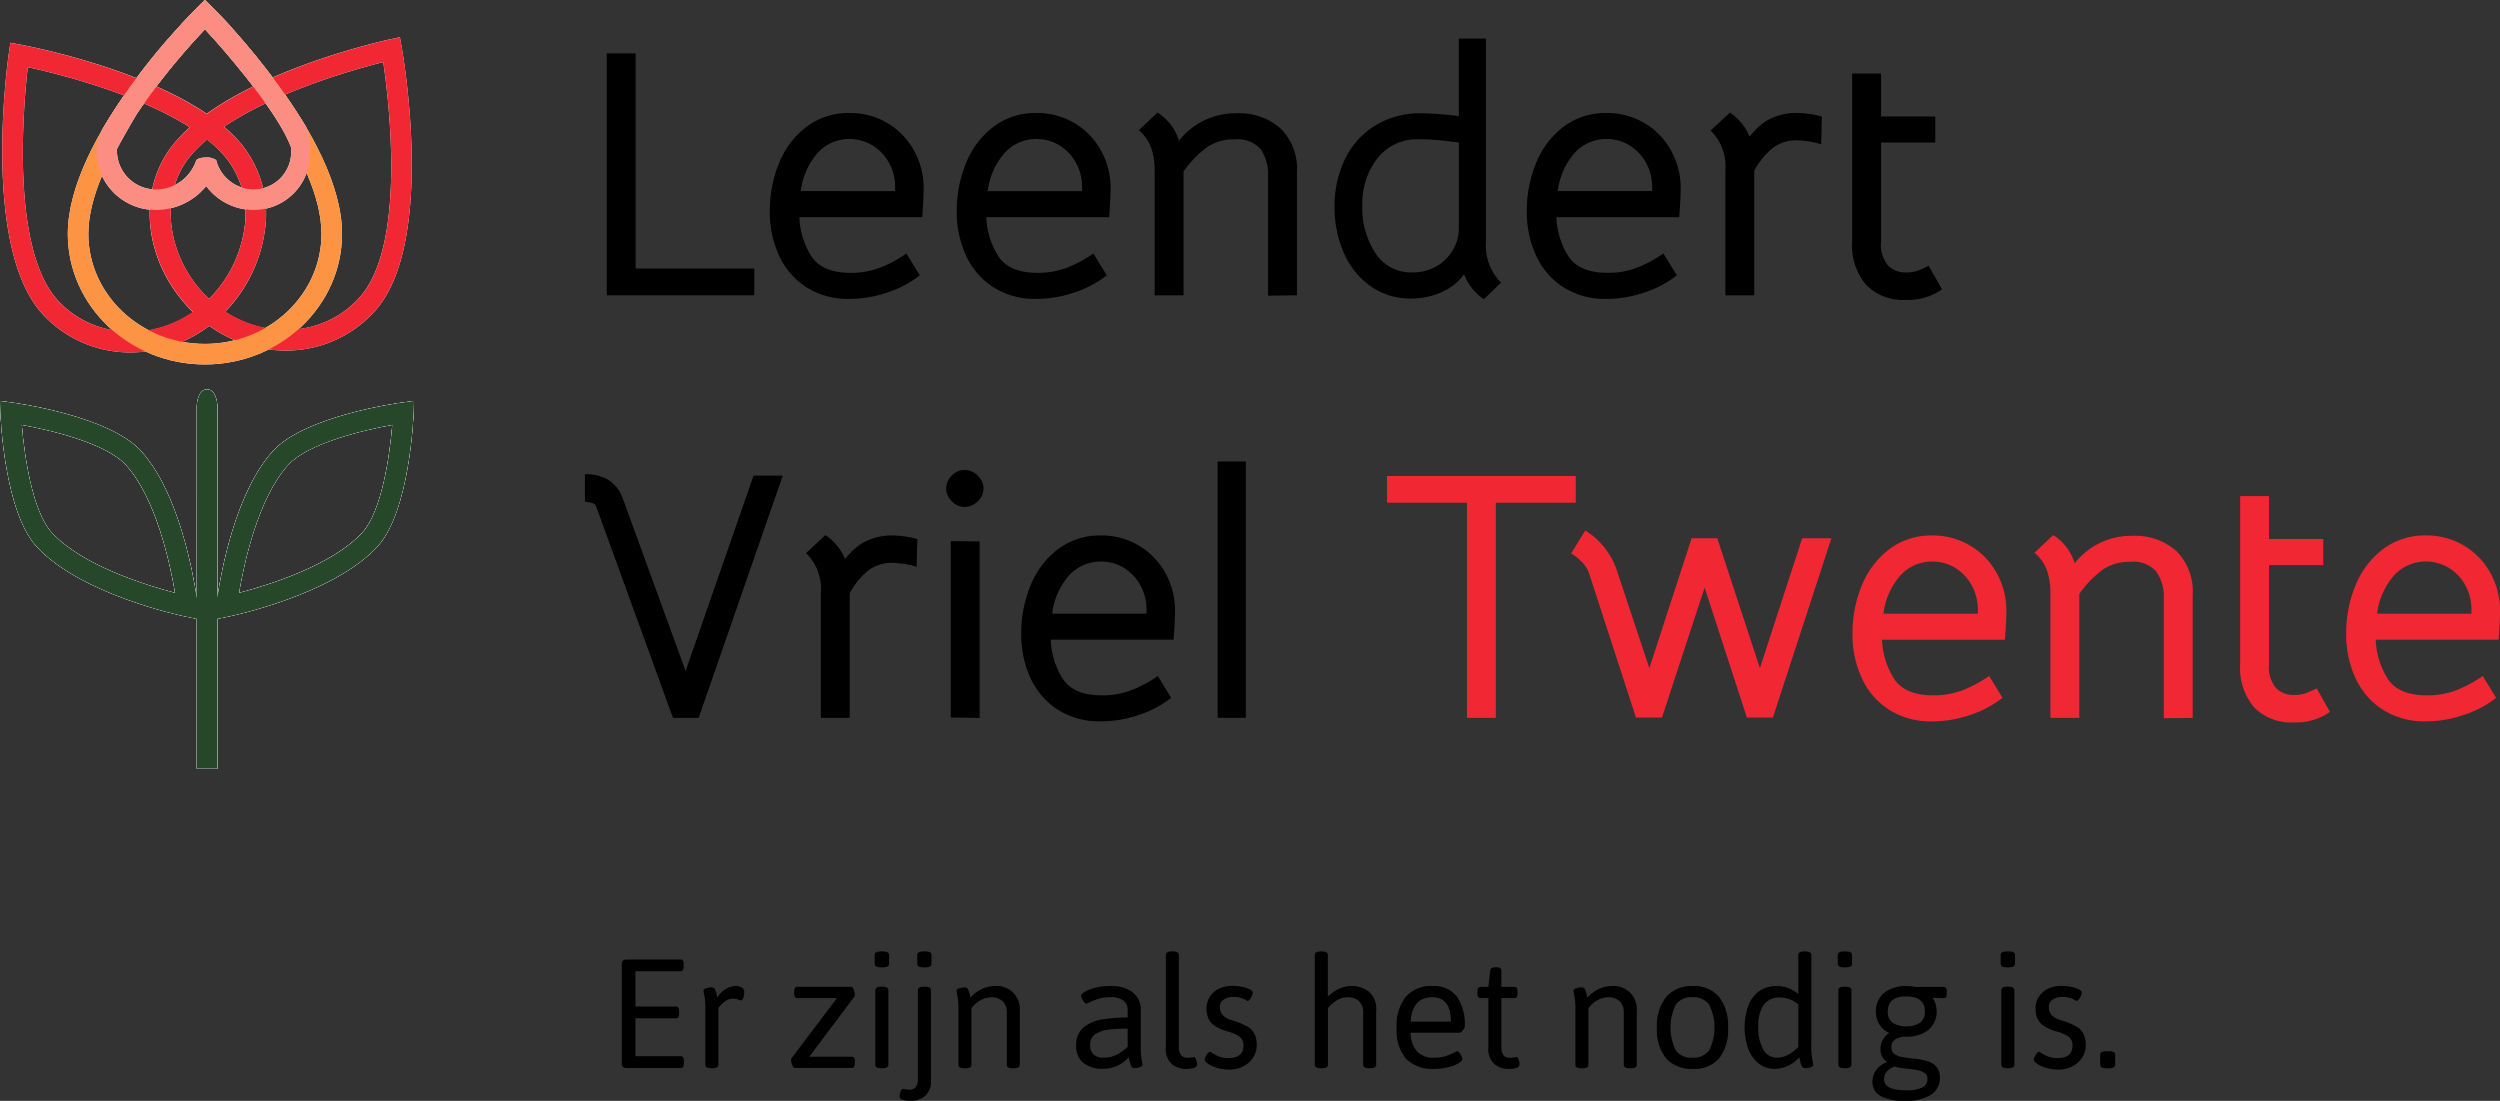 <svg xmlns="http://www.w3.org/2000/svg" width="280.519" height="123.525" viewBox="0 0 280.519 123.525">
  <rect x="0" y="0" width="280.519" height="123.525" fill="#333333" stroke="none"/>
  <g id="Group_3" data-name="Group 3" transform="translate(-619.77 -558.605)">
    <path id="Path_9" data-name="Path 9" d="M91.872,51.239c-.442.059-10.854,1.5-14.445,5.415C73.2,61.265,71.578,70.3,71.16,73.119V51.687c0-.637-.26-1.925-1.154-1.925s-1.154,1.288-1.154,1.925V73.207c-.4-2.721-2.013-11.9-6.281-16.553-3.591-3.918-14.005-5.356-14.447-5.415l-1.355-.181.049,1.367c.018.45.454,11.037,4.051,14.96,4.936,5.388,16.232,7.766,16.711,7.862l1.272.264V92.32H71.16V75.507l1.258-.26c.479-.1,11.775-2.475,16.711-7.862,3.6-3.922,4.031-14.512,4.049-14.96l.049-1.367Zm-39.3,14.587c-2.169-2.366-3.08-8.61-3.358-12.083,3.41.605,9.489,2.1,11.664,4.469,3.4,3.705,4.983,11.089,5.543,14.384C63.183,71.752,55.966,69.531,52.568,65.826Zm34.865,0c-3.4,3.705-10.617,5.926-13.851,6.77.56-3.3,2.146-10.678,5.543-14.384,2.169-2.366,8.253-3.863,11.661-4.469C90.511,57.216,89.6,63.46,87.433,65.826Z" transform="translate(573 552.537)" fill="#fff"/>
    <path id="Path_10" data-name="Path 10" d="M70.5,64.88a14.681,14.681,0,0,1-9.539-3.561c-6.295-5.39-7.547-14.3-2.786-19.858h0c6.514-7.608,23.3-11.331,24.015-11.485l1.171-.254.209,1.177c.158.881,3.765,21.639-2.852,29.365A13.337,13.337,0,0,1,70.5,64.88ZM59.93,42.959h0c-3.865,4.518-2.7,12.122,2.534,16.606,5.033,4.313,12.441,3.954,16.508-.8,5.068-5.922,3.183-21.747,2.522-26.251C77.567,33.5,65,37.045,59.93,42.959Z" transform="translate(581.28 533.057)" fill="#fff"/>
    <path id="Path_11" data-name="Path 11" d="M61.329,64.78a13.319,13.319,0,0,1-9.911-4.3c-6.855-7.513-3.911-28.373-3.782-29.257l.174-1.185,1.177.217c.716.132,17.62,3.317,24.37,10.716a12.411,12.411,0,0,1,3.005,10.142A16.3,16.3,0,0,1,71.2,60.907,14.654,14.654,0,0,1,61.329,64.78ZM49.765,32.772c-.515,4.526-1.9,20.4,3.354,26.157,4.22,4.616,11.629,4.741,16.527.276a13.979,13.979,0,0,0,4.429-8.381,10.139,10.139,0,0,0-2.424-8.3C66.4,36.775,53.721,33.636,49.765,32.772Z" transform="translate(573.125 533.368)" fill="#fff"/>
    <path id="Path_12" data-name="Path 12" d="M66.015,68.5c-8.484,0-15.388-6.575-15.388-14.654C50.627,42.963,64.607,29,65.2,28.408l.811-.8.81.8C67.421,29,81.4,42.963,81.4,53.845,81.4,61.924,74.5,68.5,66.015,68.5Zm0-37.614c-2.972,3.141-13.08,14.455-13.08,22.96,0,6.807,5.867,12.349,13.08,12.349s13.078-5.541,13.078-12.349C79.093,45.331,68.986,34.026,66.015,30.884Z" transform="translate(576.749 531)" fill="#fff"/>
    <path id="Path_13" data-name="Path 13" d="M58.983,74.931l.185-1.586c.059-.485,1.447-11.943,6.387-17.33C69.147,52.1,79.559,50.66,80,50.6l1.355-.181-.049,1.367c-.018.448-.452,11.037-4.049,14.96h0c-4.936,5.388-16.232,7.766-16.711,7.862ZM78.916,53.1c-3.41.605-9.493,2.1-11.663,4.469-3.4,3.705-4.983,11.089-5.543,14.384,3.234-.844,10.452-3.065,13.849-6.77h0C77.729,62.821,78.64,56.578,78.916,53.1Z" transform="translate(584.871 553.176)" fill="#fff"/>
    <path id="Path_14" data-name="Path 14" d="M69.145,74.931l-1.564-.323c-.479-.1-11.775-2.475-16.711-7.862h0c-3.595-3.922-4.033-14.51-4.051-14.96l-.049-1.367,1.355.181c.442.059,10.856,1.5,14.447,5.415C67.51,61.4,68.9,72.861,68.959,73.344ZM52.568,65.187c3.4,3.705,10.615,5.926,13.849,6.77-.56-3.3-2.148-10.678-5.543-14.384C58.7,55.2,52.619,53.71,49.209,53.1c.278,3.473,1.189,9.716,3.358,12.083Z" transform="translate(573 553.176)" fill="#fff"/>
    <path id="Path_15" data-name="Path 15" d="M57.968,92.32V51.687c0-.637.26-1.925,1.154-1.925s1.152,1.288,1.152,1.925V92.32Z" transform="translate(583.885 552.537)" fill="#fff"/>
    <path id="Path_16" data-name="Path 16" d="M69.919,51.165a6.657,6.657,0,0,1-5.336-2.684,7.287,7.287,0,0,1-5.66,2.684,6.65,6.65,0,0,1-6.66-6.437l-.016-.465a6.986,6.986,0,0,1,.9-2.512,68.225,68.225,0,0,1,8.133-10.866c1.2-1.376,3.145-3.279,3.145-3.279s2.463,2.378,3.161,3.276a78.528,78.528,0,0,1,8.152,10.88,5.97,5.97,0,0,1,.529,2.605l-.035.5A6.316,6.316,0,0,1,69.919,51.165ZM65.7,45.57a4.368,4.368,0,0,0,4.22,3.289,4.214,4.214,0,0,0,4.2-4.2l.028-.28a.665.665,0,0,0-.1-.365c-1.5-3.948-7.421-10.765-9.6-13.128a71.424,71.424,0,0,0-7.646,9.493c-.335.548-2.142,3.678-2.25,4,0,.03,0,.057,0,.079l.018.179a4.357,4.357,0,0,0,4.358,4.226,4.755,4.755,0,0,0,4.544-3.287s.219-.294,1.067-.294A1.785,1.785,0,0,1,65.7,45.57Zm10.566-1.053,0,.112.006-.112Z" transform="translate(578.325 531)" fill="#fff"/>
    <path id="Path_17" data-name="Path 17" d="M91.872,51.239c-.442.059-10.854,1.5-14.445,5.415C73.2,61.265,71.578,70.3,71.16,73.119V51.687c0-.637-.26-1.925-1.154-1.925s-1.154,1.288-1.154,1.925V73.207c-.4-2.721-2.013-11.9-6.281-16.553-3.591-3.918-14.005-5.356-14.447-5.415l-1.355-.181.049,1.367c.018.45.454,11.037,4.051,14.96,4.936,5.388,16.232,7.766,16.711,7.862l1.272.264V92.32H71.16V75.507l1.258-.26c.479-.1,11.775-2.475,16.711-7.862,3.6-3.922,4.031-14.512,4.049-14.96l.049-1.367Zm-39.3,14.587c-2.169-2.366-3.08-8.61-3.358-12.083,3.41.605,9.489,2.1,11.664,4.469,3.4,3.705,4.983,11.089,5.543,14.384C63.183,71.752,55.966,69.531,52.568,65.826Zm34.865,0c-3.4,3.705-10.617,5.926-13.851,6.77.56-3.3,2.146-10.678,5.543-14.384,2.169-2.366,8.253-3.863,11.661-4.469C90.511,57.216,89.6,63.46,87.433,65.826Z" transform="translate(573 552.537)" fill="#fff"/>
    <g id="Group_1" data-name="Group 1" transform="translate(689.538 665.362)">
      <path id="Path_18" data-name="Path 18" d="M82.275,94.247a.537.537,0,0,1-.126-.392V82.721a.526.526,0,0,1,.126-.394.553.553,0,0,1,.4-.124h6.066a.307.307,0,0,1,.27.118.739.739,0,0,1,.083.4V83a.755.755,0,0,1-.083.392.3.3,0,0,1-.27.126H83.683v3.962h4.542a.293.293,0,0,1,.266.128.733.733,0,0,1,.085.4v.264a.709.709,0,0,1-.085.4.3.3,0,0,1-.266.122H83.683v4.256h5.078a.3.3,0,0,1,.27.124.72.72,0,0,1,.083.394v.284a.736.736,0,0,1-.083.392.3.3,0,0,1-.27.126H82.676A.553.553,0,0,1,82.275,94.247Z" transform="translate(-82.149 -81.293)"/>
      <path id="Path_19" data-name="Path 19" d="M87.178,92.843a.311.311,0,0,1-.166-.29v-6.1a8.842,8.842,0,0,0-.106-1.639c-.071-.335-.108-.521-.108-.554,0-.142.11-.247.327-.308a2.315,2.315,0,0,1,.621-.093.377.377,0,0,1,.353.248,3.221,3.221,0,0,1,.205.7l.049.2a2.558,2.558,0,0,1,2.015-1.3,1.308,1.308,0,0,1,.753.179.565.565,0,0,1,.254.485,2.065,2.065,0,0,1-.1.621c-.069.219-.15.327-.241.327a.944.944,0,0,1-.245-.059,1.877,1.877,0,0,0-.314-.1,2.008,2.008,0,0,0-.4-.034,1.365,1.365,0,0,0-.759.235,2.877,2.877,0,0,0-.6.517,1.765,1.765,0,0,0-.245.316v6.358a.31.31,0,0,1-.168.29,1.116,1.116,0,0,1-.519.093h-.067A1.185,1.185,0,0,1,87.178,92.843Z" transform="translate(-77.631 -79.826)"/>
      <path id="Path_20" data-name="Path 20" d="M91.92,92.541a1.484,1.484,0,0,1-.138-.572.432.432,0,0,1,.051-.2l5.1-6.76H92.478a.29.29,0,0,1-.264-.122.766.766,0,0,1-.079-.4v-.215a.771.771,0,0,1,.079-.4.29.29,0,0,1,.264-.122h6.105c.079,0,.156.106.235.323a1.7,1.7,0,0,1,.116.578.563.563,0,0,1-.037.185l-5.078,6.76H98.6a.287.287,0,0,1,.264.122.751.751,0,0,1,.079.4v.215a.759.759,0,0,1-.079.392.286.286,0,0,1-.264.126H92.165C92.094,92.859,92.013,92.752,91.92,92.541Z" transform="translate(-72.786 -79.779)"/>
      <path id="Path_21" data-name="Path 21" d="M96.54,83.149V82.124c0-.254.233-.383.7-.383h.205c.469,0,.706.128.706.383v1.025c0,.254-.237.381-.706.381h-.205C96.773,83.53,96.54,83.4,96.54,83.149Zm.069,11.319V86.074c0-.252.231-.381.7-.381h.067c.469,0,.7.128.7.381v8.395c0,.254-.235.383-.7.383h-.067C96.84,94.851,96.609,94.723,96.609,94.468Z" transform="translate(-68.161 -81.741)"/>
      <path id="Path_22" data-name="Path 22" d="M97.955,97.99a1.5,1.5,0,0,1,.043-.3,1.39,1.39,0,0,1,.132-.363c.057-.107.124-.162.2-.162a1.475,1.475,0,0,1,.245.045,2.275,2.275,0,0,0,.507.043.869.869,0,0,0,.68-.278,1.53,1.53,0,0,0,.248-1v-9.9c0-.252.235-.381.706-.381h.069c.461,0,.692.128.692.381V96.1a2.248,2.248,0,0,1-.682,1.879,2.489,2.489,0,0,1-1.556.527C98.381,98.509,97.955,98.336,97.955,97.99Zm1.986-14.841V82.124c0-.254.235-.383.7-.383h.205c.463,0,.694.128.694.383v1.025c0,.254-.231.381-.694.381h-.205C100.175,83.53,99.941,83.4,99.941,83.149Z" transform="translate(-66.785 -81.741)"/>
      <path id="Path_23" data-name="Path 23" d="M101.578,92.843a.306.306,0,0,1-.168-.29v-6.1a8.627,8.627,0,0,0-.108-1.639c-.071-.335-.106-.521-.106-.554,0-.142.108-.247.327-.308a2.315,2.315,0,0,1,.621-.093.378.378,0,0,1,.361.264,2.293,2.293,0,0,1,.172.536c.037.183.061.3.073.353a4,4,0,0,1,1.268-.958,3.371,3.371,0,0,1,1.453-.341,2.592,2.592,0,0,1,2.828,2.808v6.034a.306.306,0,0,1-.168.29,1.14,1.14,0,0,1-.528.093h-.079a1.112,1.112,0,0,1-.517-.093.308.308,0,0,1-.166-.29V86.665a1.648,1.648,0,0,0-.465-1.248,1.817,1.817,0,0,0-1.307-.444,2.408,2.408,0,0,0-1.177.327,3.252,3.252,0,0,0-1.023.9v6.358a.308.308,0,0,1-.166.29,1.116,1.116,0,0,1-.519.093h-.069A1.155,1.155,0,0,1,101.578,92.843Z" transform="translate(-63.636 -79.826)"/>
      <path id="Path_24" data-name="Path 24" d="M108.828,92.348a2.338,2.338,0,0,1-.822-1.948,2.513,2.513,0,0,1,.832-2.049,4.2,4.2,0,0,1,2.029-.889,20.322,20.322,0,0,1,2.911-.231v-.82a1.334,1.334,0,0,0-.446-1.051,2.163,2.163,0,0,0-1.461-.4,4.606,4.606,0,0,0-1.357.179,7.242,7.242,0,0,0-1.089.436,1.048,1.048,0,0,1-.266.108.379.379,0,0,1-.258-.172,1.788,1.788,0,0,1-.245-.387.864.864,0,0,1-.1-.314c0-.15.156-.314.467-.489a4.58,4.58,0,0,1,1.217-.44,6.853,6.853,0,0,1,1.576-.176,4,4,0,0,1,2.534.712,2.419,2.419,0,0,1,.9,2.008v3.9a8.9,8.9,0,0,0,.1,1.639c.067.335.1.521.1.554,0,.142-.108.247-.327.308a2.281,2.281,0,0,1-.611.093.37.37,0,0,1-.347-.264,4.417,4.417,0,0,1-.219-.763l-.041-.2a4.044,4.044,0,0,1-1.264.949,3.787,3.787,0,0,1-1.66.353A3.353,3.353,0,0,1,108.828,92.348Zm3.7-.919a6.212,6.212,0,0,0,1.252-.889V88.485a19.974,19.974,0,0,0-2.122.106,3.463,3.463,0,0,0-1.459.493,1.351,1.351,0,0,0-.625,1.231,1.418,1.418,0,0,0,.375,1.061,1.537,1.537,0,0,0,1.112.365A3.187,3.187,0,0,0,112.526,91.429Z" transform="translate(-57.016 -79.826)"/>
      <path id="Path_25" data-name="Path 25" d="M113.789,94.39a2.227,2.227,0,0,1-.682-1.868v-10.4c0-.254.231-.383.692-.383h.079c.458,0,.686.128.686.383V92.386a1.5,1.5,0,0,0,.254,1,.871.871,0,0,0,.682.286,2.634,2.634,0,0,0,.511-.039,1.612,1.612,0,0,1,.245-.039c.1,0,.191.1.258.312a1.724,1.724,0,0,1,.1.5c0,.345-.426.519-1.274.519A2.481,2.481,0,0,1,113.789,94.39Z" transform="translate(-52.057 -81.741)"/>
      <path id="Path_26" data-name="Path 26" d="M116.709,92.9a3.322,3.322,0,0,1-1.012-.454c-.252-.181-.379-.339-.379-.475a.878.878,0,0,1,.1-.314,1.867,1.867,0,0,1,.245-.387.378.378,0,0,1,.26-.172.617.617,0,0,1,.176.1,4.921,4.921,0,0,0,.828.43,2.783,2.783,0,0,0,1.041.177q1.7,0,1.7-1.41a1.3,1.3,0,0,0-.162-.674,1.37,1.37,0,0,0-.536-.485,5.36,5.36,0,0,0-1.031-.406,5.228,5.228,0,0,1-1.465-.627,2.013,2.013,0,0,1-.738-.826,2.757,2.757,0,0,1-.215-1.15,2.377,2.377,0,0,1,.365-1.3,2.493,2.493,0,0,1,1.029-.9,3.357,3.357,0,0,1,1.491-.323,5.654,5.654,0,0,1,1.11.108,3.4,3.4,0,0,1,.862.278c.219.114.327.235.327.357a1.071,1.071,0,0,1-.093.369,1.573,1.573,0,0,1-.229.4c-.093.114-.174.172-.245.172a1.77,1.77,0,0,1-.245-.122,2.807,2.807,0,0,0-.574-.225,2.682,2.682,0,0,0-.767-.1,1.907,1.907,0,0,0-1.1.3.923.923,0,0,0-.434.8,1.347,1.347,0,0,0,.314.939,2.234,2.234,0,0,0,1.035.578,8.567,8.567,0,0,1,1.7.686,2.046,2.046,0,0,1,.834.836,2.865,2.865,0,0,1,.25,1.3,2.453,2.453,0,0,1-.41,1.384,2.865,2.865,0,0,1-1.116.978,3.374,3.374,0,0,1-1.554.357A4.857,4.857,0,0,1,116.709,92.9Z" transform="translate(-49.907 -79.837)"/>
      <path id="Path_27" data-name="Path 27" d="M121.58,94.468V82.124c0-.254.231-.383.7-.383h.067c.469,0,.7.128.7.383v4.693a4.386,4.386,0,0,1,1.2-.854,3.247,3.247,0,0,1,1.457-.337,3.166,3.166,0,0,1,1.933.615,2.554,2.554,0,0,1,.836,2.193v6.034c0,.254-.233.383-.694.383h-.069c-.469,0-.7-.128-.7-.383V88.58a1.673,1.673,0,0,0-.45-1.242,1.793,1.793,0,0,0-1.321-.45,2.1,2.1,0,0,0-1.061.272,3.8,3.8,0,0,0-.8.592,1.77,1.77,0,0,0-.317.359v6.358c0,.254-.235.383-.7.383h-.067C121.811,94.851,121.58,94.723,121.58,94.468Z" transform="translate(-43.821 -81.741)"/>
      <path id="Path_28" data-name="Path 28" d="M127.292,91.875a4.928,4.928,0,0,1-1.053-3.459,5.26,5.26,0,0,1,1.027-3.508,3.764,3.764,0,0,1,3.023-1.2,3.2,3.2,0,0,1,2.686,1.154,5.406,5.406,0,0,1,.905,3.386.563.563,0,0,1-.1.266,1.435,1.435,0,0,1-.245.306.39.39,0,0,1-.239.132H127.8a3.367,3.367,0,0,0,.747,2.128,2.558,2.558,0,0,0,1.935.67,3.9,3.9,0,0,0,1.246-.177,6.923,6.923,0,0,0,1.012-.43,1.214,1.214,0,0,0,.146-.069.4.4,0,0,1,.14-.047c.071,0,.154.055.249.17a1.861,1.861,0,0,1,.244.383.8.8,0,0,1,.1.308c0,.144-.144.3-.43.481a4.312,4.312,0,0,1-1.15.448,6.043,6.043,0,0,1-1.542.187A4.191,4.191,0,0,1,127.292,91.875Zm5.033-4.175q0-2.736-2.082-2.737-2.242,0-2.437,2.737Z" transform="translate(-39.293 -79.826)"/>
      <path id="Path_29" data-name="Path 29" d="M132.747,93.512a2.222,2.222,0,0,1-.686-1.867V86.1h-.87a.3.3,0,0,1-.27-.122.742.742,0,0,1-.083-.4v-.215a.746.746,0,0,1,.083-.4.3.3,0,0,1,.27-.122h.87l.207-1.82c.012-.254.2-.381.558-.381h.166a.674.674,0,0,1,.4.093.333.333,0,0,1,.126.288v1.82h1.459a.3.3,0,0,1,.268.122.711.711,0,0,1,.083.4v.215a.706.706,0,0,1-.083.4.3.3,0,0,1-.268.122h-1.459v5.411a1.51,1.51,0,0,0,.25,1,.861.861,0,0,0,.68.286,2.637,2.637,0,0,0,.515-.039,1.47,1.47,0,0,1,.239-.039c.1,0,.191.1.26.312a1.76,1.76,0,0,1,.1.5c0,.345-.418.519-1.26.519A2.473,2.473,0,0,1,132.747,93.512Z" transform="translate(-34.822 -80.863)"/>
      <path id="Path_30" data-name="Path 30" d="M136.682,92.843a.31.31,0,0,1-.168-.29v-6.1a8.668,8.668,0,0,0-.106-1.639c-.073-.335-.106-.521-.106-.554,0-.142.108-.247.327-.308a2.3,2.3,0,0,1,.619-.093.381.381,0,0,1,.363.264,2.492,2.492,0,0,1,.172.536c.036.183.059.3.073.353a3.981,3.981,0,0,1,1.268-.958,3.371,3.371,0,0,1,1.453-.341,2.589,2.589,0,0,1,2.826,2.808v6.034a.306.306,0,0,1-.168.29,1.131,1.131,0,0,1-.527.093h-.079a1.127,1.127,0,0,1-.519-.093.311.311,0,0,1-.166-.29V86.665a1.654,1.654,0,0,0-.463-1.248,1.817,1.817,0,0,0-1.307-.444,2.415,2.415,0,0,0-1.179.327,3.245,3.245,0,0,0-1.022.9v6.358a.311.311,0,0,1-.166.29,1.121,1.121,0,0,1-.519.093h-.069A1.17,1.17,0,0,1,136.682,92.843Z" transform="translate(-29.512 -79.826)"/>
      <path id="Path_31" data-name="Path 31" d="M142.079,91.826a5.055,5.055,0,0,1-1.031-3.429,5.177,5.177,0,0,1,1.045-3.469,3.724,3.724,0,0,1,2.986-1.217,3.624,3.624,0,0,1,2.934,1.207,5.259,5.259,0,0,1,1.018,3.479,5.15,5.15,0,0,1-1,3.433,3.662,3.662,0,0,1-2.95,1.175A3.771,3.771,0,0,1,142.079,91.826Zm4.829-.9a5.735,5.735,0,0,0,0-5.129,2.168,2.168,0,0,0-1.879-.832,2.139,2.139,0,0,0-1.86.826,5.845,5.845,0,0,0,0,5.141,2.144,2.144,0,0,0,1.864.822A2.18,2.18,0,0,0,146.909,90.925Z" transform="translate(-24.898 -79.826)"/>
      <path id="Path_32" data-name="Path 32" d="M147.633,94.326a3.775,3.775,0,0,1-1.179-1.649,7.242,7.242,0,0,1,.032-4.926,3.483,3.483,0,0,1,1.246-1.589,3.253,3.253,0,0,1,1.848-.536,3.7,3.7,0,0,1,1.337.223,4.843,4.843,0,0,1,1.15.657V82.124c0-.254.227-.383.684-.383h.079c.463,0,.694.128.694.383V92.248a8.642,8.642,0,0,0,.108,1.639c.071.335.106.521.106.554,0,.142-.108.247-.329.308a2.256,2.256,0,0,1-.609.093.359.359,0,0,1-.314-.185,1.273,1.273,0,0,1-.162-.377c-.03-.128-.075-.347-.142-.661a3.758,3.758,0,0,1-2.769,1.3A2.829,2.829,0,0,1,147.633,94.326Zm3.283-.982a4.061,4.061,0,0,0,1.15-.889V87.689a3.264,3.264,0,0,0-2.144-.783,2.1,2.1,0,0,0-1.757.852,4.062,4.062,0,0,0-.592,2.388,5.037,5.037,0,0,0,.554,2.6,1.752,1.752,0,0,0,1.589.915A2.681,2.681,0,0,0,150.917,93.344Z" transform="translate(-20.048 -81.741)"/>
      <path id="Path_33" data-name="Path 33" d="M151.337,83.149V82.124c0-.254.233-.383.7-.383h.205c.469,0,.7.128.7.383v1.025c0,.254-.235.381-.7.381h-.205C151.57,83.53,151.337,83.4,151.337,83.149Zm.069,11.319V86.074c0-.252.231-.381.7-.381h.067c.469,0,.7.128.7.381v8.395c0,.254-.235.383-.7.383H152.1C151.637,94.851,151.406,94.723,151.406,94.468Z" transform="translate(-14.897 -81.741)"/>
      <path id="Path_34" data-name="Path 34" d="M154.281,96.076a1.724,1.724,0,0,1-.968-1.633,2.114,2.114,0,0,1,.438-1.331,2.7,2.7,0,0,1,1.146-.85l.02-.041a1.874,1.874,0,0,1-.525-.605,1.719,1.719,0,0,1-.179-.811,2.117,2.117,0,0,1,.978-1.82,2.534,2.534,0,0,1-1.116-.994,2.765,2.765,0,0,1-.381-1.444,2.626,2.626,0,0,1,1.566-2.465,4.241,4.241,0,0,1,1.858-.371,4.877,4.877,0,0,1,1.027.1H161.3a.3.3,0,0,1,.27.122.728.728,0,0,1,.083.4v.215a.724.724,0,0,1-.083.4.3.3,0,0,1-.27.122q-.654,0-1.213-.049l-.02.03a2.236,2.236,0,0,1,.337.7,2.878,2.878,0,0,1,.114.807,2.634,2.634,0,0,1-1.562,2.465,4.228,4.228,0,0,1-1.862.373,2.417,2.417,0,0,0-1.238.3.992.992,0,0,0-.416.9.863.863,0,0,0,.3.706,1.764,1.764,0,0,0,.749.341,12.257,12.257,0,0,0,1.252.185l.507.059a7.337,7.337,0,0,1,1.361.294,1.964,1.964,0,0,1,.905.615,1.8,1.8,0,0,1,.359,1.185,2.2,2.2,0,0,1-1.01,1.94,5.269,5.269,0,0,1-2.954.68A5.607,5.607,0,0,1,154.281,96.076Zm4.616-.984a1.024,1.024,0,0,0,.586-.962.759.759,0,0,0-.312-.651,1.948,1.948,0,0,0-.767-.321c-.306-.063-.7-.12-1.2-.172-.341-.039-.617-.075-.838-.108a3.836,3.836,0,0,1-.6-.136q-1.157.488-1.156,1.418,0,1.254,2.487,1.252A3.9,3.9,0,0,0,158.9,95.092Zm-.274-7.253a1.444,1.444,0,0,0,.568-1.282q0-1.683-2.092-1.682-2.068,0-2.065,1.682a1.445,1.445,0,0,0,.562,1.282,2.588,2.588,0,0,0,1.5.392A2.641,2.641,0,0,0,158.624,87.838Z" transform="translate(-12.976 -79.826)"/>
      <path id="Path_35" data-name="Path 35" d="M160.609,83.149V82.124c0-.254.235-.383.7-.383h.207c.469,0,.7.128.7.383v1.025c0,.254-.235.381-.7.381h-.207C160.844,83.53,160.609,83.4,160.609,83.149Zm.071,11.319V86.074c0-.252.231-.381.694-.381h.067c.471,0,.706.128.706.381v8.395c0,.254-.235.383-.706.383h-.067C160.911,94.851,160.68,94.723,160.68,94.468Z" transform="translate(-5.885 -81.741)"/>
      <path id="Path_36" data-name="Path 36" d="M163.878,92.9a3.331,3.331,0,0,1-1.01-.454c-.252-.181-.379-.339-.379-.475a.877.877,0,0,1,.1-.314,1.866,1.866,0,0,1,.245-.387.378.378,0,0,1,.26-.172.618.618,0,0,1,.175.1,4.922,4.922,0,0,0,.828.43,2.783,2.783,0,0,0,1.041.177q1.7,0,1.7-1.41a1.3,1.3,0,0,0-.162-.674,1.37,1.37,0,0,0-.536-.485,5.334,5.334,0,0,0-1.033-.406,5.238,5.238,0,0,1-1.463-.627,1.985,1.985,0,0,1-.738-.826,2.757,2.757,0,0,1-.215-1.15,2.377,2.377,0,0,1,.365-1.3,2.494,2.494,0,0,1,1.029-.9,3.351,3.351,0,0,1,1.491-.323,5.654,5.654,0,0,1,1.11.108,3.4,3.4,0,0,1,.862.278c.219.114.327.235.327.357a1.072,1.072,0,0,1-.093.369,1.574,1.574,0,0,1-.229.4c-.093.114-.174.172-.245.172a1.769,1.769,0,0,1-.245-.122,2.854,2.854,0,0,0-.574-.225,2.682,2.682,0,0,0-.767-.1,1.907,1.907,0,0,0-1.1.3.923.923,0,0,0-.434.8,1.347,1.347,0,0,0,.314.939,2.234,2.234,0,0,0,1.035.578,8.491,8.491,0,0,1,1.7.686,2.039,2.039,0,0,1,.836.836,2.865,2.865,0,0,1,.25,1.3,2.453,2.453,0,0,1-.41,1.384,2.865,2.865,0,0,1-1.116.978,3.374,3.374,0,0,1-1.554.357A4.881,4.881,0,0,1,163.878,92.9Z" transform="translate(-4.056 -79.837)"/>
      <path id="Path_37" data-name="Path 37" d="M166.439,89.236a.306.306,0,0,1-.168-.29V87.8c0-.254.231-.381.694-.381h.294c.463,0,.694.126.694.381v1.144a.308.308,0,0,1-.166.29,1.145,1.145,0,0,1-.528.093h-.294A1.131,1.131,0,0,1,166.439,89.236Z" transform="translate(-0.381 -76.219)"/>
    </g>
    <g id="Group_2" data-name="Group 2" transform="translate(685.405 562.942)">
      <path id="Path_38" data-name="Path 38" d="M81.295,30.645h3.24V54.784H97.848v3H81.295Z" transform="translate(-78.846 -28.987)"/>
      <path id="Path_39" data-name="Path 39" d="M95.215,50.073q1.2,1.9,4.443,1.9a9.105,9.105,0,0,0,3.159-.534A14.042,14.042,0,0,0,105.9,49.8l1.5,2.449a11.653,11.653,0,0,1-3.6,1.915,13.2,13.2,0,0,1-4.3.734,8.688,8.688,0,0,1-4.78-1.286,8.3,8.3,0,0,1-3.08-3.516,11.614,11.614,0,0,1-1.069-5.076,13.9,13.9,0,0,1,1.047-5.372,9.6,9.6,0,0,1,3.08-4.072,7.807,7.807,0,0,1,4.841-1.54,8.167,8.167,0,0,1,4.189,1.108,8.077,8.077,0,0,1,3,3.061,8.625,8.625,0,0,1,1.108,4.325c0,.661-.055,1.726-.16,3.2H93.89A8.738,8.738,0,0,0,95.215,50.073Zm9.422-7.271v-.394a5.653,5.653,0,0,0-.692-2.786,5.209,5.209,0,0,0-1.858-1.954,4.859,4.859,0,0,0-2.587-.712,4.756,4.756,0,0,0-3.5,1.5A7.873,7.873,0,0,0,94.048,42.8Z" transform="translate(-69.829 -25.695)"/>
      <path id="Path_40" data-name="Path 40" d="M105.852,50.073q1.2,1.9,4.443,1.9a9.117,9.117,0,0,0,3.161-.534,14.076,14.076,0,0,0,3.082-1.639l1.5,2.449a11.642,11.642,0,0,1-3.6,1.915,13.219,13.219,0,0,1-4.3.734,8.7,8.7,0,0,1-4.782-1.286,8.309,8.309,0,0,1-3.08-3.516,11.613,11.613,0,0,1-1.067-5.076,13.93,13.93,0,0,1,1.045-5.372,9.593,9.593,0,0,1,3.082-4.072,7.8,7.8,0,0,1,4.841-1.54,8.172,8.172,0,0,1,4.189,1.108,8.077,8.077,0,0,1,3,3.061,8.644,8.644,0,0,1,1.106,4.325c0,.661-.053,1.726-.16,3.2H104.527A8.758,8.758,0,0,0,105.852,50.073Zm9.422-7.271v-.394a5.632,5.632,0,0,0-.692-2.786,5.209,5.209,0,0,0-1.858-1.954,4.857,4.857,0,0,0-2.585-.712,4.757,4.757,0,0,0-3.5,1.5,7.858,7.858,0,0,0-1.954,4.346Z" transform="translate(-59.488 -25.695)"/>
      <path id="Path_41" data-name="Path 41" d="M112.971,38a4.751,4.751,0,0,0-1.4-2.015l2.094-1.976a5.7,5.7,0,0,1,2.41,3.161,8.036,8.036,0,0,1,6.441-3.082,7.018,7.018,0,0,1,4.958,1.7,6.4,6.4,0,0,1,1.838,4.938V54.516l-3.24.039V41.164a4.985,4.985,0,0,0-.828-3.045,3.442,3.442,0,0,0-2.925-1.1,5.3,5.3,0,0,0-3.063.85,12.035,12.035,0,0,0-2.666,2.745V54.516h-3.24V40.491A7.762,7.762,0,0,0,112.971,38Z" transform="translate(-49.421 -25.715)"/>
      <path id="Path_42" data-name="Path 42" d="M126.715,57.56a8.89,8.89,0,0,1-2.982-3.757,12.6,12.6,0,0,1-1.027-5.115,12.061,12.061,0,0,1,1.165-5.354,9.024,9.024,0,0,1,3.378-3.771,9.624,9.624,0,0,1,5.214-1.384,38.641,38.641,0,0,1,4.189.316V29.8h3.043V52.6a5.877,5.877,0,0,0,1.7,4.583l-1.937,1.858a5.843,5.843,0,0,1-2.213-2.806,6.229,6.229,0,0,1-2.605,2.055,8.422,8.422,0,0,1-3.321.672A7.708,7.708,0,0,1,126.715,57.56Zm7.567-2.293a5.187,5.187,0,0,0,1.9-2.114,4.886,4.886,0,0,0,.473-2.211V41.459q-1.858-.237-2.708-.3c-.566-.041-1.165-.059-1.8-.059a5.614,5.614,0,0,0-4.622,2.114,8.277,8.277,0,0,0-1.7,5.352,9.125,9.125,0,0,0,1.483,5.334,4.75,4.75,0,0,0,4.129,2.134A5.236,5.236,0,0,0,134.282,55.267Z" transform="translate(-38.594 -29.804)"/>
      <path id="Path_43" data-name="Path 43" d="M138.288,50.073q1.2,1.9,4.443,1.9a9.117,9.117,0,0,0,3.161-.534,14.076,14.076,0,0,0,3.082-1.639l1.5,2.449a11.641,11.641,0,0,1-3.595,1.915,13.222,13.222,0,0,1-4.307.734,8.693,8.693,0,0,1-4.78-1.286,8.309,8.309,0,0,1-3.08-3.516,11.613,11.613,0,0,1-1.067-5.076,13.93,13.93,0,0,1,1.045-5.372,9.593,9.593,0,0,1,3.082-4.072,7.8,7.8,0,0,1,4.841-1.54,8.172,8.172,0,0,1,4.189,1.108,8.058,8.058,0,0,1,3,3.061,8.625,8.625,0,0,1,1.108,4.325c0,.661-.053,1.726-.16,3.2H136.963A8.757,8.757,0,0,0,138.288,50.073ZM147.71,42.8v-.394a5.632,5.632,0,0,0-.692-2.786,5.209,5.209,0,0,0-1.858-1.954,4.859,4.859,0,0,0-2.587-.712,4.756,4.756,0,0,0-3.5,1.5,7.858,7.858,0,0,0-1.954,4.346Z" transform="translate(-27.96 -25.695)"/>
      <path id="Path_44" data-name="Path 44" d="M156.59,34.447l-.081,3.12a10.165,10.165,0,0,0-2.568-.436,4.335,4.335,0,0,0-2.885.872A8.317,8.317,0,0,0,149,40.53V54.516h-3.238V40.53a5.622,5.622,0,0,0-1.66-4.5l2.173-2.015a5.1,5.1,0,0,1,1.207,1.067,6.374,6.374,0,0,1,1.006,1.621,7.6,7.6,0,0,1,1.777-1.7,6.594,6.594,0,0,1,3.6-.949A11.6,11.6,0,0,1,156.59,34.447Z" transform="translate(-17.795 -25.715)"/>
      <path id="Path_45" data-name="Path 45" d="M153.739,55.512a6.781,6.781,0,0,1-1.582-4.839V31.787H155.4v4.822h6.086v2.923H155.4V50.673a3.582,3.582,0,0,0,.811,2.686,2.725,2.725,0,0,0,1.917.751,4.2,4.2,0,0,0,1.284-.16,8.752,8.752,0,0,0,1.325-.592l1.5,2.648a6.6,6.6,0,0,1-4.07,1.183A5.773,5.773,0,0,1,153.739,55.512Z" transform="translate(-9.967 -27.876)"/>
      <path id="Path_46" data-name="Path 46" d="M81,57.865a6.367,6.367,0,0,0-.949-.2v-3.08a5,5,0,0,1,2.646.651,4.039,4.039,0,0,1,1.619,2.114l7.032,19.32,7.626-21.929h3.279L92.814,81.927H89.931L81.317,58.219A.627.627,0,0,0,81,57.865Z" transform="translate(-80.053 -5.715)"/>
      <path id="Path_47" data-name="Path 47" d="M105.12,58.488l-.079,3.122a10.1,10.1,0,0,0-2.57-.436,4.325,4.325,0,0,0-2.883.87,8.308,8.308,0,0,0-2.057,2.53V78.559H94.293V64.573a5.629,5.629,0,0,0-1.658-4.506l2.171-2.015a5.112,5.112,0,0,1,1.207,1.069,6.363,6.363,0,0,1,1.006,1.619,7.644,7.644,0,0,1,1.777-1.7,6.611,6.611,0,0,1,3.6-.949A11.6,11.6,0,0,1,105.12,58.488Z" transform="translate(-67.823 -2.346)"/>
      <path id="Path_48" data-name="Path 48" d="M101.239,57.862a1.966,1.966,0,0,1-.631-1.422,2.014,2.014,0,0,1,.631-1.463,1.971,1.971,0,0,1,1.424-.631,2.068,2.068,0,0,1,1.479.631,1.98,1.98,0,0,1,.655,1.463,1.934,1.934,0,0,1-.655,1.422,2.062,2.062,0,0,1-1.479.633A1.965,1.965,0,0,1,101.239,57.862Zm-.118,4.465,3.24.039v19.8l-3.24-.039Z" transform="translate(-60.073 -5.949)"/>
      <path id="Path_49" data-name="Path 49" d="M109.518,74.114q1.2,1.9,4.443,1.9a9.163,9.163,0,0,0,3.161-.534,14.074,14.074,0,0,0,3.082-1.639l1.5,2.449A11.642,11.642,0,0,1,118.11,78.2a13.217,13.217,0,0,1-4.3.732,8.711,8.711,0,0,1-4.782-1.284,8.321,8.321,0,0,1-3.08-3.516,11.619,11.619,0,0,1-1.067-5.076,13.94,13.94,0,0,1,1.045-5.374A9.587,9.587,0,0,1,109,59.614a7.8,7.8,0,0,1,4.841-1.542,8.172,8.172,0,0,1,4.189,1.108,8.082,8.082,0,0,1,3,3.063,8.638,8.638,0,0,1,1.106,4.325q0,.988-.16,3.2H108.193A8.751,8.751,0,0,0,109.518,74.114Zm9.422-7.269v-.4a5.637,5.637,0,0,0-.692-2.786,5.209,5.209,0,0,0-1.858-1.954A4.857,4.857,0,0,0,113.805,61a4.757,4.757,0,0,0-3.5,1.5,7.858,7.858,0,0,0-1.954,4.348Z" transform="translate(-55.925 -2.327)"/>
      <path id="Path_50" data-name="Path 50" d="M116.054,53.865h3.161V82.629h-3.161Z" transform="translate(-45.059 -6.416)"/>
      <path id="Path_51" data-name="Path 51" d="M134.661,57.69h-8.969v-3h21.175v3H137.9V81.83h-3.24Z" transform="translate(-35.691 -5.617)" fill="#f12833"/>
      <path id="Path_52" data-name="Path 52" d="M137.335,61.288a5.3,5.3,0,0,0-1.167-.927l1.582-2.57a8.375,8.375,0,0,1,3.634,4.741l3.558,10.706,4.741-14.577h2.883l4.782,14.577,4.741-14.577h3.279l-6.561,20.111h-2.923l-4.741-14.579-4.782,14.579h-2.923l-5.253-16.159A3.206,3.206,0,0,0,137.335,61.288Z" transform="translate(-25.508 -2.599)" fill="#f12833"/>
      <path id="Path_53" data-name="Path 53" d="M156.818,74.114q1.207,1.9,4.445,1.9a9.16,9.16,0,0,0,3.159-.534,14.129,14.129,0,0,0,3.084-1.639l1.5,2.449a11.653,11.653,0,0,1-3.6,1.915,13.2,13.2,0,0,1-4.3.732,8.7,8.7,0,0,1-4.78-1.284,8.294,8.294,0,0,1-3.08-3.516,11.62,11.62,0,0,1-1.069-5.076,13.9,13.9,0,0,1,1.047-5.374,9.6,9.6,0,0,1,3.08-4.07,7.809,7.809,0,0,1,4.841-1.542,8.167,8.167,0,0,1,4.189,1.108,8.082,8.082,0,0,1,3,3.063,8.619,8.619,0,0,1,1.108,4.325c0,.659-.055,1.726-.16,3.2h-13.79A8.771,8.771,0,0,0,156.818,74.114Zm9.424-7.269v-.4a5.639,5.639,0,0,0-.694-2.786,5.2,5.2,0,0,0-1.856-1.954A4.859,4.859,0,0,0,161.105,61a4.76,4.76,0,0,0-3.5,1.5,7.858,7.858,0,0,0-1.954,4.348Z" transform="translate(-9.948 -2.327)" fill="#f12833"/>
      <path id="Path_54" data-name="Path 54" d="M163.94,62.043a4.768,4.768,0,0,0-1.406-2.015l2.1-1.976a5.7,5.7,0,0,1,2.408,3.161,8.045,8.045,0,0,1,6.441-3.08,7.011,7.011,0,0,1,4.96,1.7,6.392,6.392,0,0,1,1.838,4.936v13.79l-3.24.039V65.2a4.965,4.965,0,0,0-.83-3.043,3.436,3.436,0,0,0-2.923-1.106,5.3,5.3,0,0,0-3.063.85,12.008,12.008,0,0,0-2.666,2.747V78.559h-3.24V64.532A7.826,7.826,0,0,0,163.94,62.043Z" transform="translate(0.12 -2.346)" fill="#f12833"/>
      <path id="Path_55" data-name="Path 55" d="M175.815,79.554a6.8,6.8,0,0,1-1.58-4.839V55.829h3.238v4.82h6.084v2.925h-6.084V74.715a3.577,3.577,0,0,0,.811,2.684,2.726,2.726,0,0,0,1.917.751,4.274,4.274,0,0,0,1.284-.158,8.8,8.8,0,0,0,1.325-.594l1.5,2.648a6.6,6.6,0,0,1-4.07,1.185A5.785,5.785,0,0,1,175.815,79.554Z" transform="translate(11.494 -4.507)" fill="#f12833"/>
      <path id="Path_56" data-name="Path 56" d="M184.907,74.114q1.2,1.9,4.443,1.9a9.163,9.163,0,0,0,3.161-.534,14.074,14.074,0,0,0,3.082-1.639l1.5,2.449A11.642,11.642,0,0,1,193.5,78.2a13.217,13.217,0,0,1-4.3.732,8.711,8.711,0,0,1-4.782-1.284,8.321,8.321,0,0,1-3.08-3.516,11.62,11.62,0,0,1-1.067-5.076,13.94,13.94,0,0,1,1.045-5.374,9.587,9.587,0,0,1,3.082-4.07,7.8,7.8,0,0,1,4.841-1.542,8.167,8.167,0,0,1,4.189,1.108,8.082,8.082,0,0,1,3,3.063,8.618,8.618,0,0,1,1.106,4.325q0,.988-.16,3.2H183.582A8.751,8.751,0,0,0,184.907,74.114Zm9.422-7.269v-.4a5.637,5.637,0,0,0-.692-2.786,5.194,5.194,0,0,0-1.858-1.954A4.857,4.857,0,0,0,189.194,61a4.757,4.757,0,0,0-3.5,1.5,7.858,7.858,0,0,0-1.954,4.348Z" transform="translate(17.355 -2.327)" fill="#f12833"/>
    </g>
    <path id="Path_18-2" data-name="Path 18" d="M91.73,30.9l-.211-1.177-1.169.254c-.605.13-12.856,2.861-20.505,8.363-7.815-5.3-20.245-7.657-20.858-7.77l-1.177-.217-.174,1.183c-.128.885-3.072,21.745,3.782,29.257a13.313,13.313,0,0,0,9.911,4.3,14.61,14.61,0,0,0,8.8-2.984,14.63,14.63,0,0,0,8.527,2.773,13.34,13.34,0,0,0,10.219-4.617C95.494,52.537,91.887,31.78,91.73,30.9ZM53.12,59.24c-5.251-5.758-3.869-21.631-3.354-26.157,3.2.7,12.124,2.891,18.192,6.754a17.034,17.034,0,0,0-1.623,1.623c-4.54,5.3-3.6,13.642,1.954,19.077C63.457,63.88,56.969,63.452,53.12,59.24Zm18.535-16.4a10.144,10.144,0,0,1,2.422,8.3,13.95,13.95,0,0,1-3.983,7.937c-4.776-4.532-5.737-11.755-2.008-16.113a15.547,15.547,0,0,1,1.8-1.739A15.476,15.476,0,0,1,71.655,42.839ZM87.127,58.765C83.4,63.127,76.873,63.74,71.933,60.49a16.266,16.266,0,0,0,4.429-9.063,12.411,12.411,0,0,0-3.005-10.142,17.157,17.157,0,0,0-1.584-1.5c5.94-4.019,14.713-6.476,17.876-7.273C90.31,37.017,92.2,52.843,87.127,58.765Z" transform="translate(573.125 533.057)" fill="#f12833" style="mix-blend-mode: multiply;isolation: isolate"/>
    <path id="Path_19-2" data-name="Path 19" d="M66.015,68.5c-8.484,0-15.388-6.575-15.388-14.654C50.627,42.963,64.607,29,65.2,28.408l.811-.8.81.8C67.421,29,81.4,42.963,81.4,53.845,81.4,61.924,74.5,68.5,66.015,68.5Zm0-37.614c-2.972,3.141-13.08,14.455-13.08,22.96,0,6.807,5.867,12.349,13.08,12.349s13.078-5.541,13.078-12.349C79.093,45.331,68.986,34.026,66.015,30.884Z" transform="translate(576.749 531)" fill="#fd9443" style="mix-blend-mode: multiply;isolation: isolate"/>
    <path id="Path_20-2" data-name="Path 20" d="M91.872,51.239c-.442.059-10.854,1.5-14.445,5.415C73.2,61.265,71.578,70.3,71.16,73.119V51.687c0-.637-.26-1.925-1.154-1.925s-1.154,1.288-1.154,1.925V73.207c-.4-2.721-2.013-11.9-6.281-16.553-3.591-3.918-14.005-5.356-14.447-5.415l-1.355-.181.049,1.367c.018.45.454,11.037,4.051,14.96,4.936,5.388,16.232,7.766,16.711,7.862l1.272.264V92.32H71.16V75.507l1.258-.26c.479-.1,11.775-2.475,16.711-7.862,3.6-3.922,4.031-14.512,4.049-14.96l.049-1.367Zm-39.3,14.587c-2.169-2.366-3.08-8.61-3.358-12.083,3.41.605,9.489,2.1,11.664,4.469,3.4,3.705,4.983,11.089,5.543,14.384C63.183,71.752,55.966,69.531,52.568,65.826Zm34.865,0c-3.4,3.705-10.617,5.926-13.851,6.77.56-3.3,2.146-10.678,5.543-14.384,2.169-2.366,8.253-3.863,11.661-4.469C90.511,57.216,89.6,63.46,87.433,65.826Z" transform="translate(573 552.537)" fill="#27472a"/>
    <path id="Path_21-2" data-name="Path 21" d="M69.919,51.165a6.657,6.657,0,0,1-5.336-2.684,7.287,7.287,0,0,1-5.66,2.684,6.65,6.65,0,0,1-6.66-6.437l-.016-.465a6.986,6.986,0,0,1,.9-2.512,68.225,68.225,0,0,1,8.133-10.866c1.2-1.376,3.145-3.279,3.145-3.279s2.463,2.378,3.161,3.276a78.528,78.528,0,0,1,8.152,10.88,5.97,5.97,0,0,1,.529,2.605l-.035.5A6.316,6.316,0,0,1,69.919,51.165ZM65.7,45.57a4.368,4.368,0,0,0,4.22,3.289,4.214,4.214,0,0,0,4.2-4.2l.028-.28a.665.665,0,0,0-.1-.365c-1.5-3.948-7.421-10.765-9.6-13.128a71.424,71.424,0,0,0-7.646,9.493c-.335.548-2.142,3.678-2.25,4,0,.03,0,.057,0,.079l.018.179a4.357,4.357,0,0,0,4.358,4.226,4.755,4.755,0,0,0,4.544-3.287s.219-.294,1.067-.294A1.785,1.785,0,0,1,65.7,45.57Zm10.566-1.053,0,.112.006-.112Z" transform="translate(578.325 531)" fill="#fb8d82" style="mix-blend-mode: multiply;isolation: isolate"/>
  </g>
</svg>
